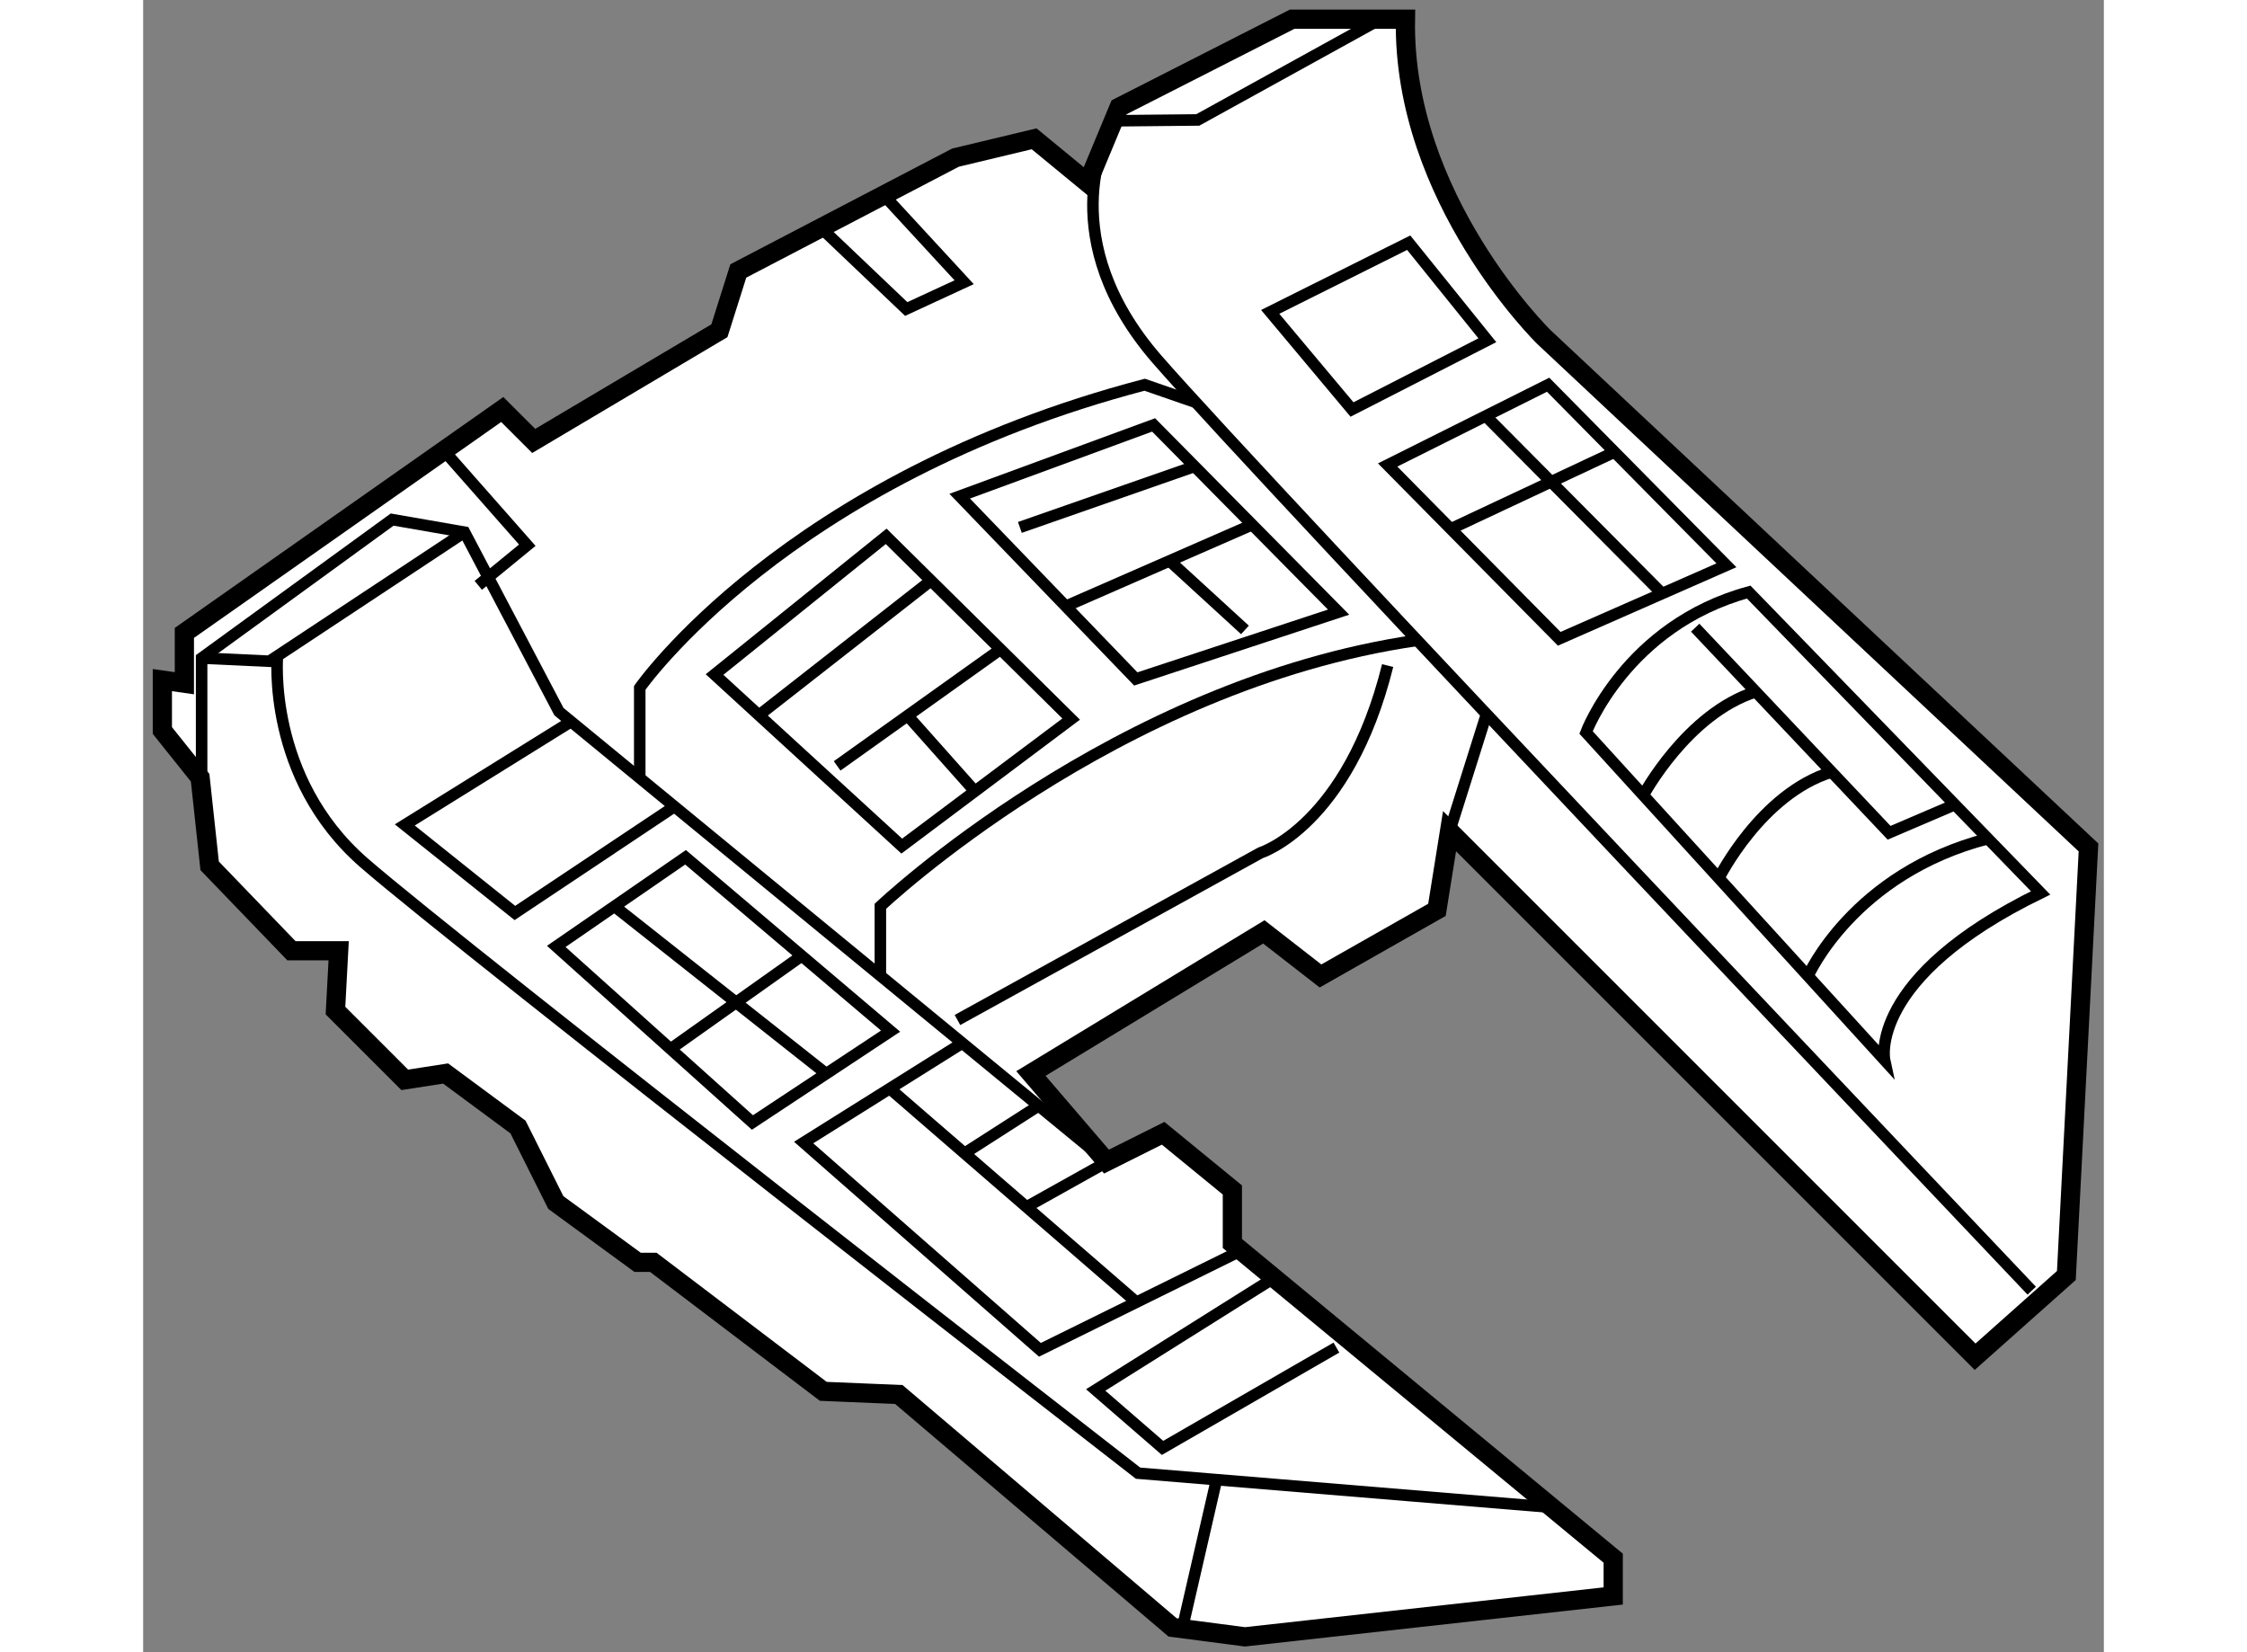<?xml version="1.0" encoding="utf-8"?>
<!-- Generator: Adobe Illustrator 15.1.0, SVG Export Plug-In . SVG Version: 6.00 Build 0)  -->
<!DOCTYPE svg PUBLIC "-//W3C//DTD SVG 1.1//EN" "http://www.w3.org/Graphics/SVG/1.1/DTD/svg11.dtd">
<svg version="1.1" xmlns="http://www.w3.org/2000/svg" xmlns:xlink="http://www.w3.org/1999/xlink" x="0px" y="0px" width="244.8px"
	 height="180px" viewBox="90.623 10.789 51.035 43.005" enable-background="new 0 0 244.8 180" xml:space="preserve">
	
<rect x="90.623" y="10.789" width="51.035" height="43.005" fill="#808080" stroke="none"/>
	
<g><path fill="#FFFFFF" stroke="#000000" stroke-width="0.5" d="M92.354,33.325l2.129,2.211h1.229l-0.083,1.557l1.803,1.803
				l1.064-0.165l1.884,1.393l0.984,1.965l2.129,1.557h0.409l4.424,3.358l1.966,0.082l7.126,6.062l1.884,0.246l9.585-1.064v-0.983
				l-9.913-8.192v-1.393l-1.802-1.475l-1.474,0.737l-1.967-2.293l6.062-3.686l1.475,1.147l3.031-1.721l0.328-2.047l13.68,13.679
				l2.375-2.114l0.576-11.142l-14.174-13.284c0,0-3.688-3.605-3.605-8.274h-2.949l-4.505,2.293l-0.818,1.966l-1.393-1.146
				l-2.049,0.491l-5.651,2.949l-0.492,1.556l-4.833,2.868l-0.819-0.818l-8.274,5.815v1.31l-0.573-0.082v1.312l0.983,1.229
				L92.354,33.325z"></path><polyline fill="none" stroke="#000000" stroke-width="0.3" points="92.145,31.381 92.145,27.918 97.104,24.313 98.988,24.641 
				101.446,29.312 115.7,41.024 		"></polyline><polyline fill="none" stroke="#000000" stroke-width="0.3" points="92.145,27.918 93.91,28 98.988,24.641 		"></polyline><polyline fill="none" stroke="#000000" stroke-width="0.3" points="115.882,13.933 118.074,13.911 122.826,11.289 		"></polyline><path fill="none" stroke="#000000" stroke-width="0.3" d="M115.707,14.35c0,0-1.4,2.674,1.303,5.787
				c2.703,3.112,22.771,24.247,22.771,24.247"></path><path fill="none" stroke="#000000" stroke-width="0.3" d="M94.119,27.862c0,0-0.29,3.169,2.249,5.381
				c2.539,2.211,20.151,15.891,20.151,15.891l10.769,0.889"></path><polyline fill="none" stroke="#000000" stroke-width="0.3" points="104.452,31.782 100.299,34.553 97.433,32.261 101.762,29.57 		
				"></polyline><polygon fill="none" stroke="#000000" stroke-width="0.3" points="119.959,18.907 122.088,21.448 125.611,19.645 123.564,17.106 
						"></polygon><path fill="none" stroke="#000000" stroke-width="0.3" d="M103.549,31.039v-2.346c0,0,3.781-5.438,13.143-7.89l1.332,0.461"></path><path fill="none" stroke="#000000" stroke-width="0.3" d="M109.812,36.187v-1.808c0,0,6.103-5.783,13.976-6.923"></path><polygon fill="none" stroke="#000000" stroke-width="0.3" points="105.496,28.346 110.369,32.812 114.778,29.506 109.963,24.749 
						"></polygon><polygon fill="none" stroke="#000000" stroke-width="0.3" points="111.877,23.704 116.46,28.461 121.739,26.722 116.924,21.849 		
				"></polygon><polygon fill="none" stroke="#000000" stroke-width="0.3" points="104.741,33.103 101.376,35.423 106.482,40.006 110.078,37.628 
						"></polygon><polyline fill="none" stroke="#000000" stroke-width="0.3" points="111.944,37.939 107.815,40.528 113.965,45.923 119.201,43.341 
						"></polyline><polygon fill="none" stroke="#000000" stroke-width="0.3" points="123.016,22.892 127.482,27.416 131.834,25.503 127.193,20.803 
						"></polygon><path fill="none" stroke="#000000" stroke-width="0.3" d="M140.012,34.031c-4.525,2.204-4.061,4.351-4.061,4.351l-7.771-8.528
				c0,0,1.043-2.784,4.234-3.654L140.012,34.031z"></path><polyline fill="none" stroke="#000000" stroke-width="0.3" points="131.021,27.127 136.068,32.465 137.783,31.731 		"></polyline><path fill="none" stroke="#000000" stroke-width="0.3" d="M129.67,31.49c0,0,1.141-2.132,2.928-2.695"></path><path fill="none" stroke="#000000" stroke-width="0.3" d="M131.637,33.646c0,0,1.096-2.2,2.936-2.763"></path><path fill="none" stroke="#000000" stroke-width="0.3" d="M133.957,36.194c0,0,1.168-2.669,4.686-3.577"></path><line fill="none" stroke="#000000" stroke-width="0.3" x1="125.568" y1="21.616" x2="130.16" y2="26.239"></line><line fill="none" stroke="#000000" stroke-width="0.3" x1="124.658" y1="24.555" x2="128.922" y2="22.554"></line><line fill="none" stroke="#000000" stroke-width="0.3" x1="106.651" y1="29.405" x2="111.13" y2="25.901"></line><line fill="none" stroke="#000000" stroke-width="0.3" x1="108.687" y1="30.724" x2="112.939" y2="27.69"></line><line fill="none" stroke="#000000" stroke-width="0.3" x1="113.443" y1="24.517" x2="117.991" y2="22.929"></line><line fill="none" stroke="#000000" stroke-width="0.3" x1="114.637" y1="26.569" x2="119.491" y2="24.446"></line><line fill="none" stroke="#000000" stroke-width="0.3" x1="110.52" y1="29.416" x2="112.272" y2="31.385"></line><line fill="none" stroke="#000000" stroke-width="0.3" x1="117.339" y1="25.387" x2="119.302" y2="27.185"></line><path fill="none" stroke="#000000" stroke-width="0.3" d="M111.819,37.338l7.89-4.352c0,0,2.269-0.703,3.307-4.873"></path><line fill="none" stroke="#000000" stroke-width="0.3" x1="124.629" y1="32.424" x2="125.59" y2="29.374"></line><line fill="none" stroke="#000000" stroke-width="0.3" x1="110.056" y1="39.123" x2="116.479" y2="44.684"></line><line fill="none" stroke="#000000" stroke-width="0.3" x1="115.95" y1="40.899" x2="113.615" y2="42.204"></line><line fill="none" stroke="#000000" stroke-width="0.3" x1="112.002" y1="40.808" x2="113.931" y2="39.571"></line><line fill="none" stroke="#000000" stroke-width="0.3" x1="104.35" y1="38.092" x2="107.767" y2="35.667"></line><line fill="none" stroke="#000000" stroke-width="0.3" x1="102.89" y1="34.379" x2="108.402" y2="38.736"></line><polyline fill="none" stroke="#000000" stroke-width="0.3" points="98.451,22.517 100.622,24.98 99.346,26.025 		"></polyline><polyline fill="none" stroke="#000000" stroke-width="0.3" points="108.266,16.72 110.485,18.832 111.993,18.135 109.901,15.867 
						"></polyline><line fill="none" stroke="#000000" stroke-width="0.3" x1="118.562" y1="49.302" x2="117.67" y2="53.181"></line><polyline fill="none" stroke="#000000" stroke-width="0.3" points="121.682,45.865 117.157,48.476 115.417,46.968 120.061,44.051 
						"></polyline></g>


</svg>